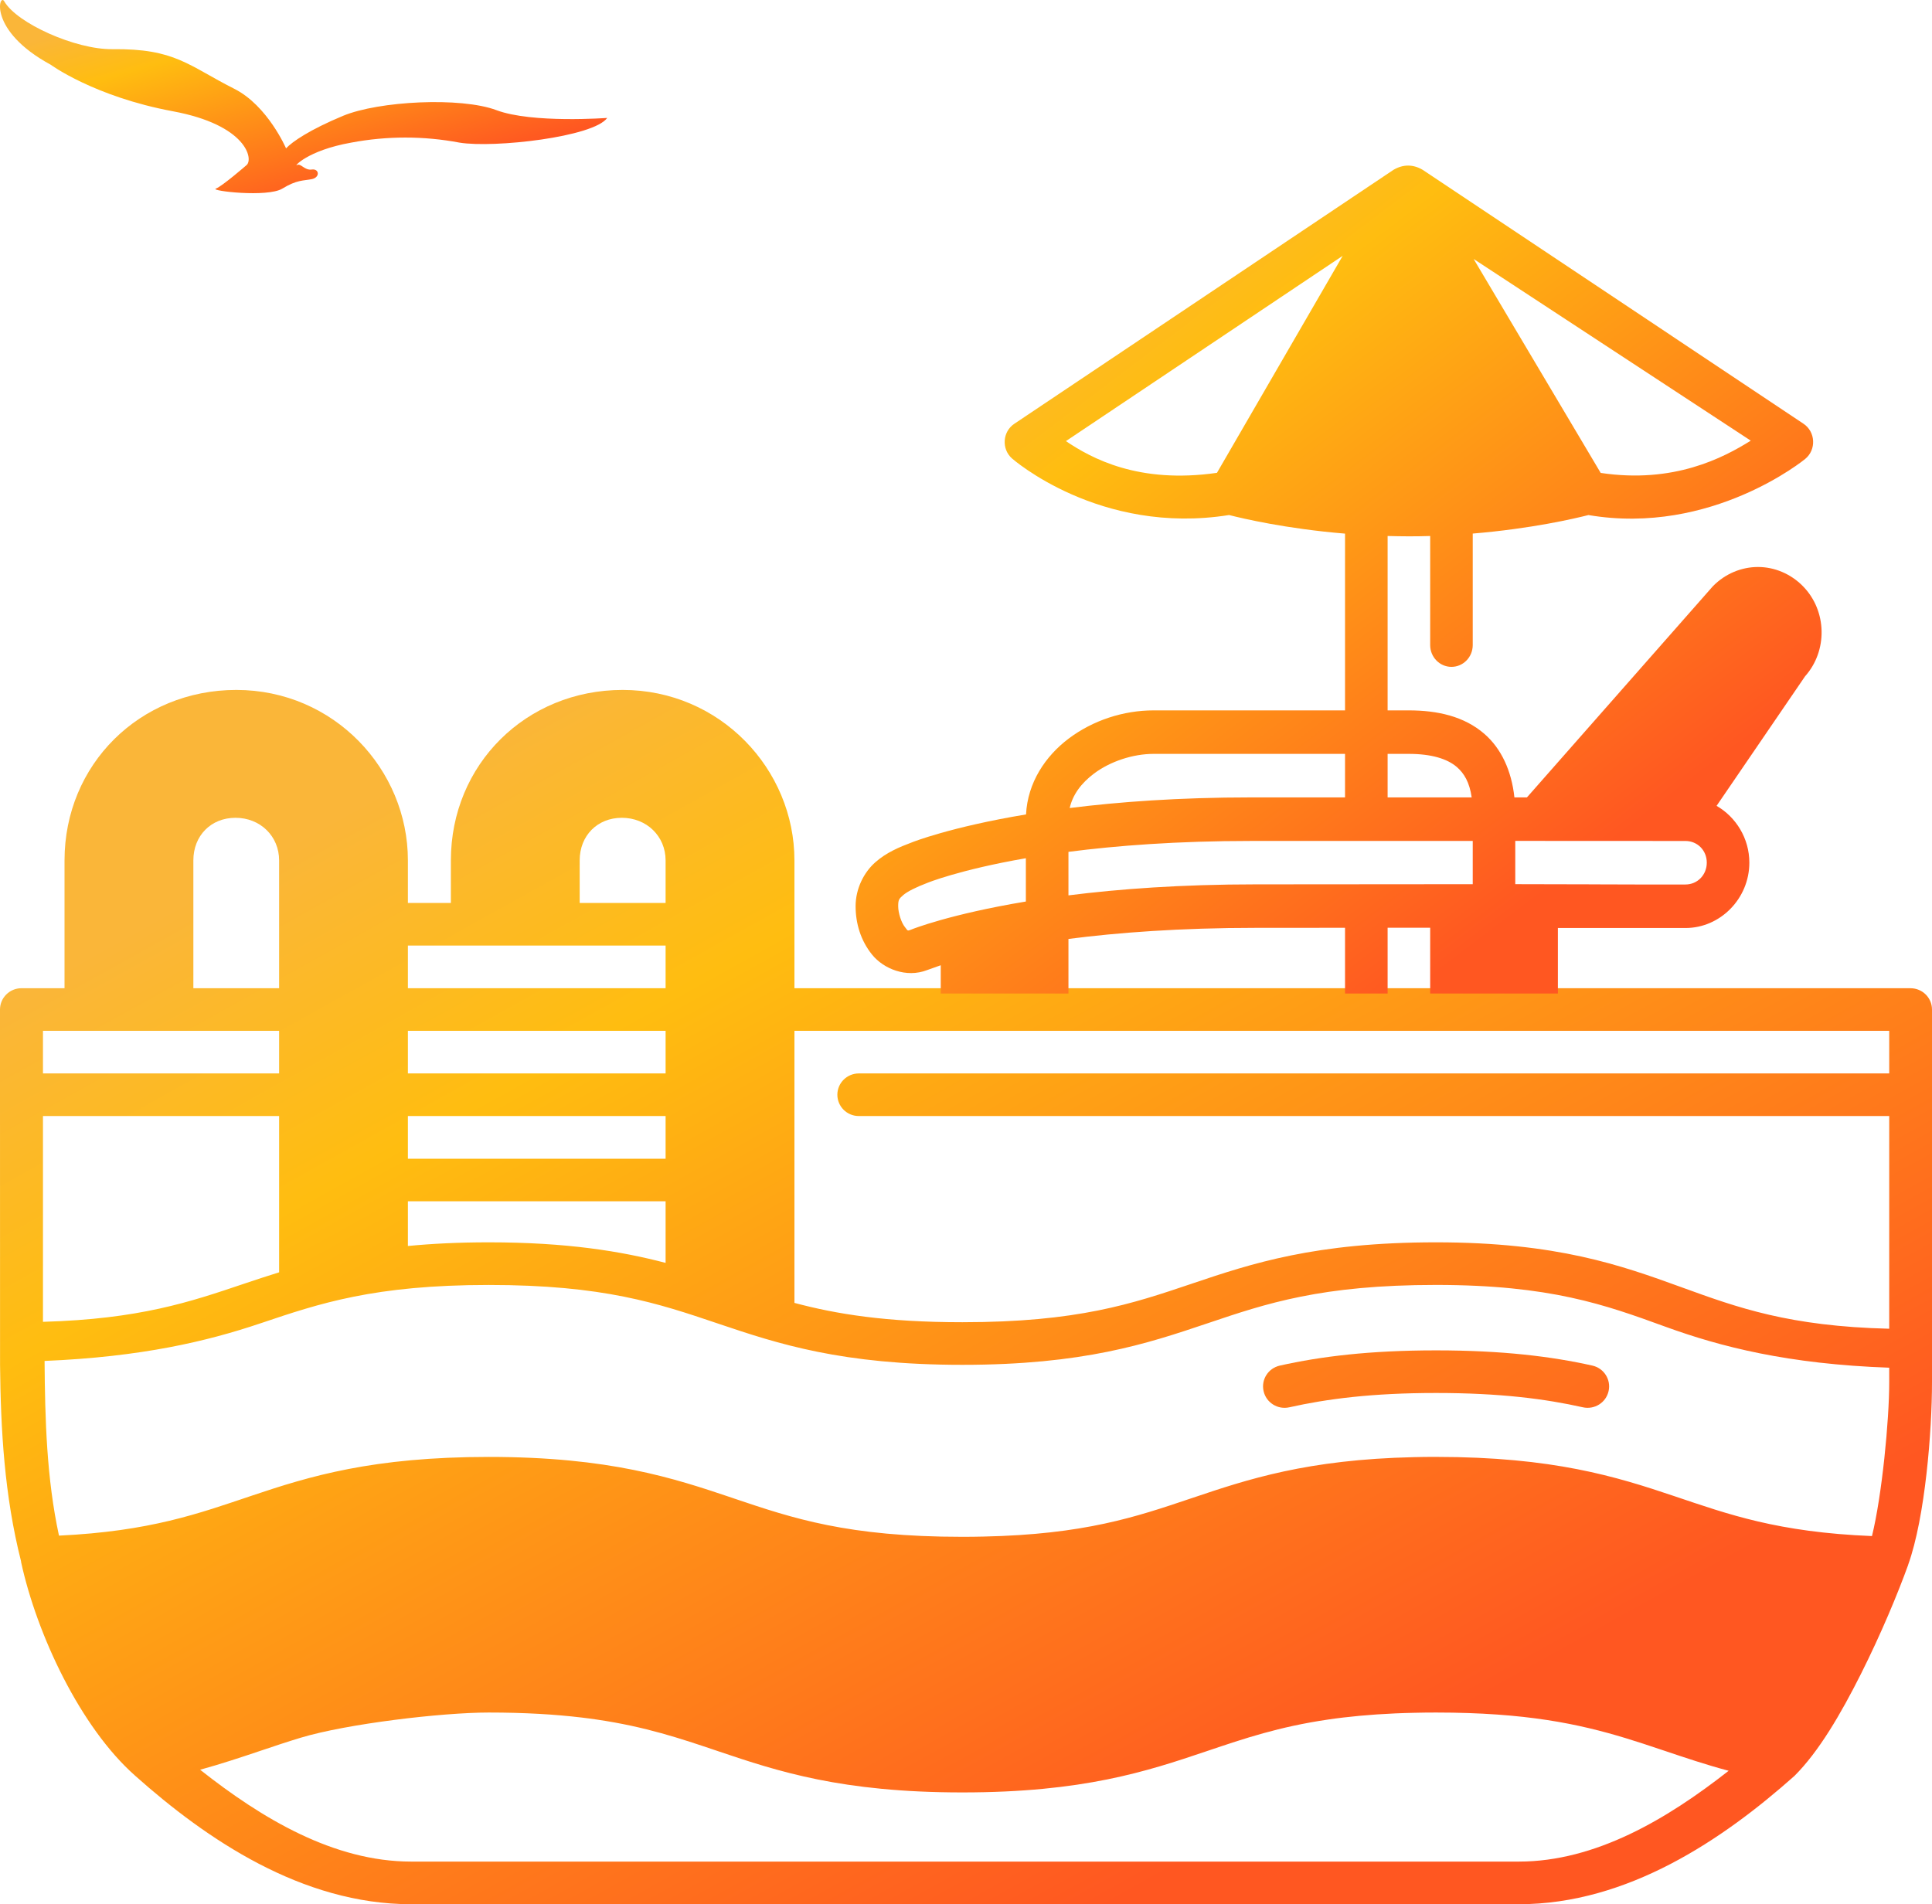 <svg width="70" height="69" viewBox="0 0 70 69" fill="none" xmlns="http://www.w3.org/2000/svg">
<path fill-rule="evenodd" clip-rule="evenodd" d="M28.784 35.808V31.177C28.784 27.877 26.094 25 22.56 25C19.06 25 16.336 27.703 16.336 31.177V32.719H14.779V31.177C14.779 27.877 12.095 25 8.562 25C5.062 25 2.338 27.703 2.338 31.177V35.808H0.776C0.349 35.81 0.002 36.153 0 36.577V39.665L0.002 49.454C0.025 51.785 0.157 54.183 0.763 56.575C0.763 56.584 0.763 56.593 0.764 56.601C1.336 59.233 2.914 62.59 4.893 64.34C4.895 64.341 4.897 64.343 4.899 64.346C7.477 66.643 10.935 69 14.895 69H55.032C58.974 69 62.429 66.653 65.015 64.352C65.902 63.469 66.7 62.098 67.423 60.66C68.147 59.221 68.764 57.738 69.134 56.711C69.135 56.708 69.135 56.701 69.137 56.698C69.757 54.968 70 51.831 70 50.088V48.932V39.143V36.578C69.998 36.154 69.653 35.811 69.225 35.809H56.922L40.718 35.809L39.032 35.809L28.784 35.808ZM10.113 31.177C10.113 30.299 9.429 29.633 8.533 29.633C7.646 29.633 7.006 30.279 7.006 31.177V35.809H10.113V31.177ZM24.116 31.177C24.116 30.299 23.427 29.633 22.531 29.633C21.645 29.633 21.003 30.279 21.003 31.177V32.719H24.116V31.177ZM24.116 34.263H14.779V35.809H24.116V34.263ZM10.113 37.352H1.557V38.896H10.113V37.352ZM24.116 37.352H14.779V38.896H24.116V37.352ZM68.45 37.352H28.784V47.211C30.305 47.617 32.107 47.911 34.869 47.911C39.043 47.911 41.029 47.241 43.157 46.523L43.2 46.508C45.345 45.785 47.653 45.016 52.031 45.016C56.409 45.016 58.74 45.851 60.901 46.635L60.953 46.654C62.956 47.381 64.826 48.06 68.45 48.147V40.44H31.114C30.684 40.439 30.338 40.092 30.339 39.665C30.341 39.241 30.687 38.898 31.114 38.896H68.45V37.352ZM10.113 40.44H1.557V47.897C5.05 47.797 6.879 47.18 8.823 46.523L8.934 46.486C9.315 46.357 9.709 46.229 10.113 46.103V40.44ZM24.116 40.44H14.779V41.986H24.116V40.44ZM24.116 43.529H14.779V45.149C15.646 45.065 16.612 45.016 17.708 45.016C20.538 45.016 22.501 45.338 24.116 45.761V43.529ZM34.869 49.455C30.491 49.455 28.184 48.691 26.039 47.968L25.974 47.946C23.853 47.23 21.867 46.56 17.708 46.561C13.559 46.561 11.573 47.231 9.459 47.944L9.434 47.952C7.515 48.599 5.138 49.168 1.615 49.314C1.631 51.443 1.69 53.574 2.137 55.644C5.438 55.486 7.183 54.849 9.136 54.192C11.21 53.495 13.501 52.792 17.708 52.792C22.086 52.792 24.394 53.555 26.539 54.278L26.607 54.302C28.726 55.016 30.712 55.687 34.869 55.687C35.132 55.687 35.386 55.684 35.632 55.678C39.281 55.601 41.15 54.97 43.136 54.3L43.2 54.279C45.211 53.6 47.364 52.886 51.233 52.8C51.491 52.792 51.757 52.791 52.031 52.791C56.271 52.791 58.566 53.507 60.654 54.21C62.631 54.875 64.41 55.521 67.825 55.66C68.188 54.189 68.45 51.465 68.45 50.088V49.559C64.778 49.429 62.337 48.798 60.366 48.083L60.294 48.057C58.161 47.282 56.171 46.56 52.031 46.56C47.872 46.56 45.884 47.23 43.765 47.946L43.698 47.968C41.553 48.691 39.247 49.455 34.869 49.455ZM21.624 62.309C21.445 62.282 21.26 62.258 21.07 62.235C20.117 62.122 19.021 62.054 17.708 62.054C16.01 62.054 12.579 62.46 10.898 62.966C10.395 63.118 9.909 63.281 9.418 63.447C8.729 63.678 8.028 63.913 7.251 64.127C9.494 65.899 12.097 67.455 14.895 67.455H55.032C57.805 67.455 60.399 65.919 62.632 64.165C61.8 63.942 61.058 63.692 60.331 63.447C60.271 63.428 60.212 63.407 60.153 63.388C59.738 63.248 59.326 63.112 58.903 62.983C57.208 62.468 55.283 62.054 52.031 62.054C51.768 62.054 51.514 62.057 51.268 62.063C50.284 62.083 49.431 62.145 48.669 62.235C48.478 62.258 48.292 62.282 48.113 62.309C46.347 62.568 45.082 62.995 43.766 63.439L43.698 63.462C41.553 64.186 39.247 64.949 34.869 64.949C30.491 64.949 28.184 64.186 26.039 63.462L25.972 63.439C24.655 62.995 23.39 62.568 21.624 62.309Z" fill="url(#paint0_linear_2_1931)"/>
<path d="M52.031 48.931C49.621 48.931 47.847 49.152 46.369 49.483C45.95 49.577 45.687 49.991 45.782 50.407C45.875 50.825 46.293 51.088 46.714 50.994C48.079 50.688 49.717 50.475 52.031 50.475C54.344 50.475 55.987 50.688 57.352 50.994C57.772 51.087 58.189 50.825 58.282 50.407C58.377 49.992 58.115 49.578 57.697 49.483C56.218 49.152 54.44 48.931 52.031 48.931Z" fill="url(#paint1_linear_2_1931)"/>
<path fill-rule="evenodd" clip-rule="evenodd" d="M56.445 33.627H61.066C62.334 33.627 63.382 32.556 63.382 31.259C63.382 30.38 62.9 29.607 62.195 29.2L65.401 24.506C66.224 23.583 66.199 22.135 65.327 21.244C64.879 20.786 64.286 20.545 63.695 20.545C63.104 20.545 62.509 20.784 62.061 21.242L55.323 28.895H54.87C54.765 27.924 54.395 27.124 53.781 26.591C53.047 25.954 52.078 25.741 51.044 25.741H50.276V19.422C50.528 19.428 50.783 19.434 51.044 19.434C51.307 19.434 51.565 19.431 51.818 19.422V23.377C51.819 23.81 52.162 24.162 52.586 24.164C53.012 24.166 53.358 23.813 53.36 23.377V19.334C55.489 19.157 57.054 18.79 57.552 18.663C62.019 19.421 65.403 16.632 65.403 16.632C65.816 16.296 65.783 15.643 65.339 15.351L51.548 6.155C51.202 5.95 50.84 5.947 50.487 6.155L36.749 15.357C36.323 15.643 36.281 16.265 36.663 16.609C36.663 16.609 39.833 19.412 44.532 18.662C45.025 18.788 46.595 19.159 48.733 19.336V25.741H41.796C40.702 25.741 39.596 26.102 38.717 26.765C37.878 27.398 37.233 28.358 37.175 29.511C34.429 29.968 33.067 30.513 33.049 30.52C32.582 30.696 32.118 30.888 31.712 31.247C31.306 31.605 31 32.195 31 32.836C31 33.457 31.184 34.082 31.598 34.593C32.012 35.105 32.835 35.444 33.59 35.152L34.085 34.976V36H38.712V34.023C40.484 33.794 42.737 33.621 45.512 33.621L48.733 33.619V36H50.276V33.617C50.907 33.617 51.294 33.618 51.818 33.617V36H56.445V33.627ZM44.093 17.133L48.648 9.27L38.62 15.984C39.537 16.601 41.244 17.544 44.093 17.133ZM63.433 15.967L53.393 9.384C53.825 10.111 54.257 10.839 54.689 11.568C55.791 13.424 56.894 15.28 57.996 17.136C60.643 17.534 62.444 16.587 63.433 15.967ZM48.733 27.317H41.796C41.048 27.317 40.221 27.59 39.634 28.033C39.171 28.382 38.866 28.798 38.757 29.279C40.529 29.057 42.716 28.894 45.33 28.894H48.733V27.317ZM51.044 27.317H50.276V28.894H53.322C53.243 28.343 53.047 28.022 52.785 27.794C52.44 27.496 51.864 27.317 51.044 27.317ZM61.84 31.258C61.84 30.813 61.501 30.473 61.066 30.473L54.901 30.47V32.038C55.782 32.038 56.661 32.041 57.541 32.044C57.688 32.045 57.834 32.045 57.981 32.046C59.008 32.05 60.036 32.053 61.066 32.05C61.501 32.05 61.84 31.703 61.84 31.258ZM53.36 32.039V30.471L45.331 30.472C42.645 30.472 40.449 30.642 38.712 30.867V32.444C40.529 32.214 42.789 32.045 45.512 32.045L47.025 32.044C50.105 32.041 51.62 32.039 53.36 32.039ZM33.043 33.673C33.056 33.668 34.41 33.125 37.169 32.667L37.169 31.098C34.749 31.517 33.593 31.994 33.593 31.994C33.175 32.153 32.865 32.311 32.719 32.44C32.574 32.568 32.543 32.603 32.543 32.835C32.543 33.088 32.661 33.437 32.783 33.587C32.805 33.615 32.822 33.638 32.836 33.657C32.859 33.689 32.873 33.708 32.89 33.714C32.914 33.723 32.945 33.711 33.018 33.683C33.026 33.68 33.034 33.676 33.043 33.673Z" fill="url(#paint2_linear_2_1931)"/>
<path d="M8.934 5.982C8.934 5.982 8.044 6.754 7.82 6.835C7.596 6.917 9.693 7.161 10.228 6.835C10.764 6.509 10.986 6.554 11.297 6.491C11.608 6.427 11.565 6.104 11.297 6.143C11.03 6.183 10.897 5.9 10.762 5.982C10.627 6.063 11.12 5.453 12.724 5.168C14.02 4.923 15.354 4.923 16.65 5.168C17.899 5.372 21.51 4.965 22 4.273C22 4.273 19.281 4.477 17.988 3.992C16.695 3.507 13.726 3.658 12.427 4.198C11.233 4.695 10.588 5.133 10.364 5.376C10.364 5.376 9.699 3.829 8.492 3.219C6.817 2.375 6.354 1.755 4.071 1.782C2.733 1.798 0.606 0.839 0.155 0.049C-0.029 -0.278 -0.453 1.103 1.835 2.344C1.835 2.344 3.413 3.502 6.263 4.032C8.941 4.529 9.186 5.769 8.934 5.982Z" fill="url(#paint3_linear_2_1931)"/>
<defs>
<linearGradient id="paint0_linear_2_1931" x1="10.25" y1="30.699" x2="33.588" y2="72.715" gradientUnits="userSpaceOnUse">
<stop stop-color="#FAB639"/>
<stop offset="0.24" stop-color="#FFBD10"/>
<stop offset="0.75" stop-color="#FF791B"/>
<stop offset="1" stop-color="#FF5721"/>
</linearGradient>
<linearGradient id="paint1_linear_2_1931" x1="10.25" y1="30.699" x2="33.588" y2="72.715" gradientUnits="userSpaceOnUse">
<stop stop-color="#FAB639"/>
<stop offset="0.24" stop-color="#FFBD10"/>
<stop offset="0.75" stop-color="#FF791B"/>
<stop offset="1" stop-color="#FF5721"/>
</linearGradient>
<linearGradient id="paint2_linear_2_1931" x1="36.125" y1="9.886" x2="54.167" y2="33.706" gradientUnits="userSpaceOnUse">
<stop stop-color="#FAB639"/>
<stop offset="0.24" stop-color="#FFBD10"/>
<stop offset="0.75" stop-color="#FF791B"/>
<stop offset="1" stop-color="#FF5721"/>
</linearGradient>
<linearGradient id="paint3_linear_2_1931" x1="3.222" y1="0.907" x2="5.501" y2="9.013" gradientUnits="userSpaceOnUse">
<stop stop-color="#FAB639"/>
<stop offset="0.24" stop-color="#FFBD10"/>
<stop offset="0.75" stop-color="#FF791B"/>
<stop offset="1" stop-color="#FF5721"/>
</linearGradient>
</defs>
</svg>
